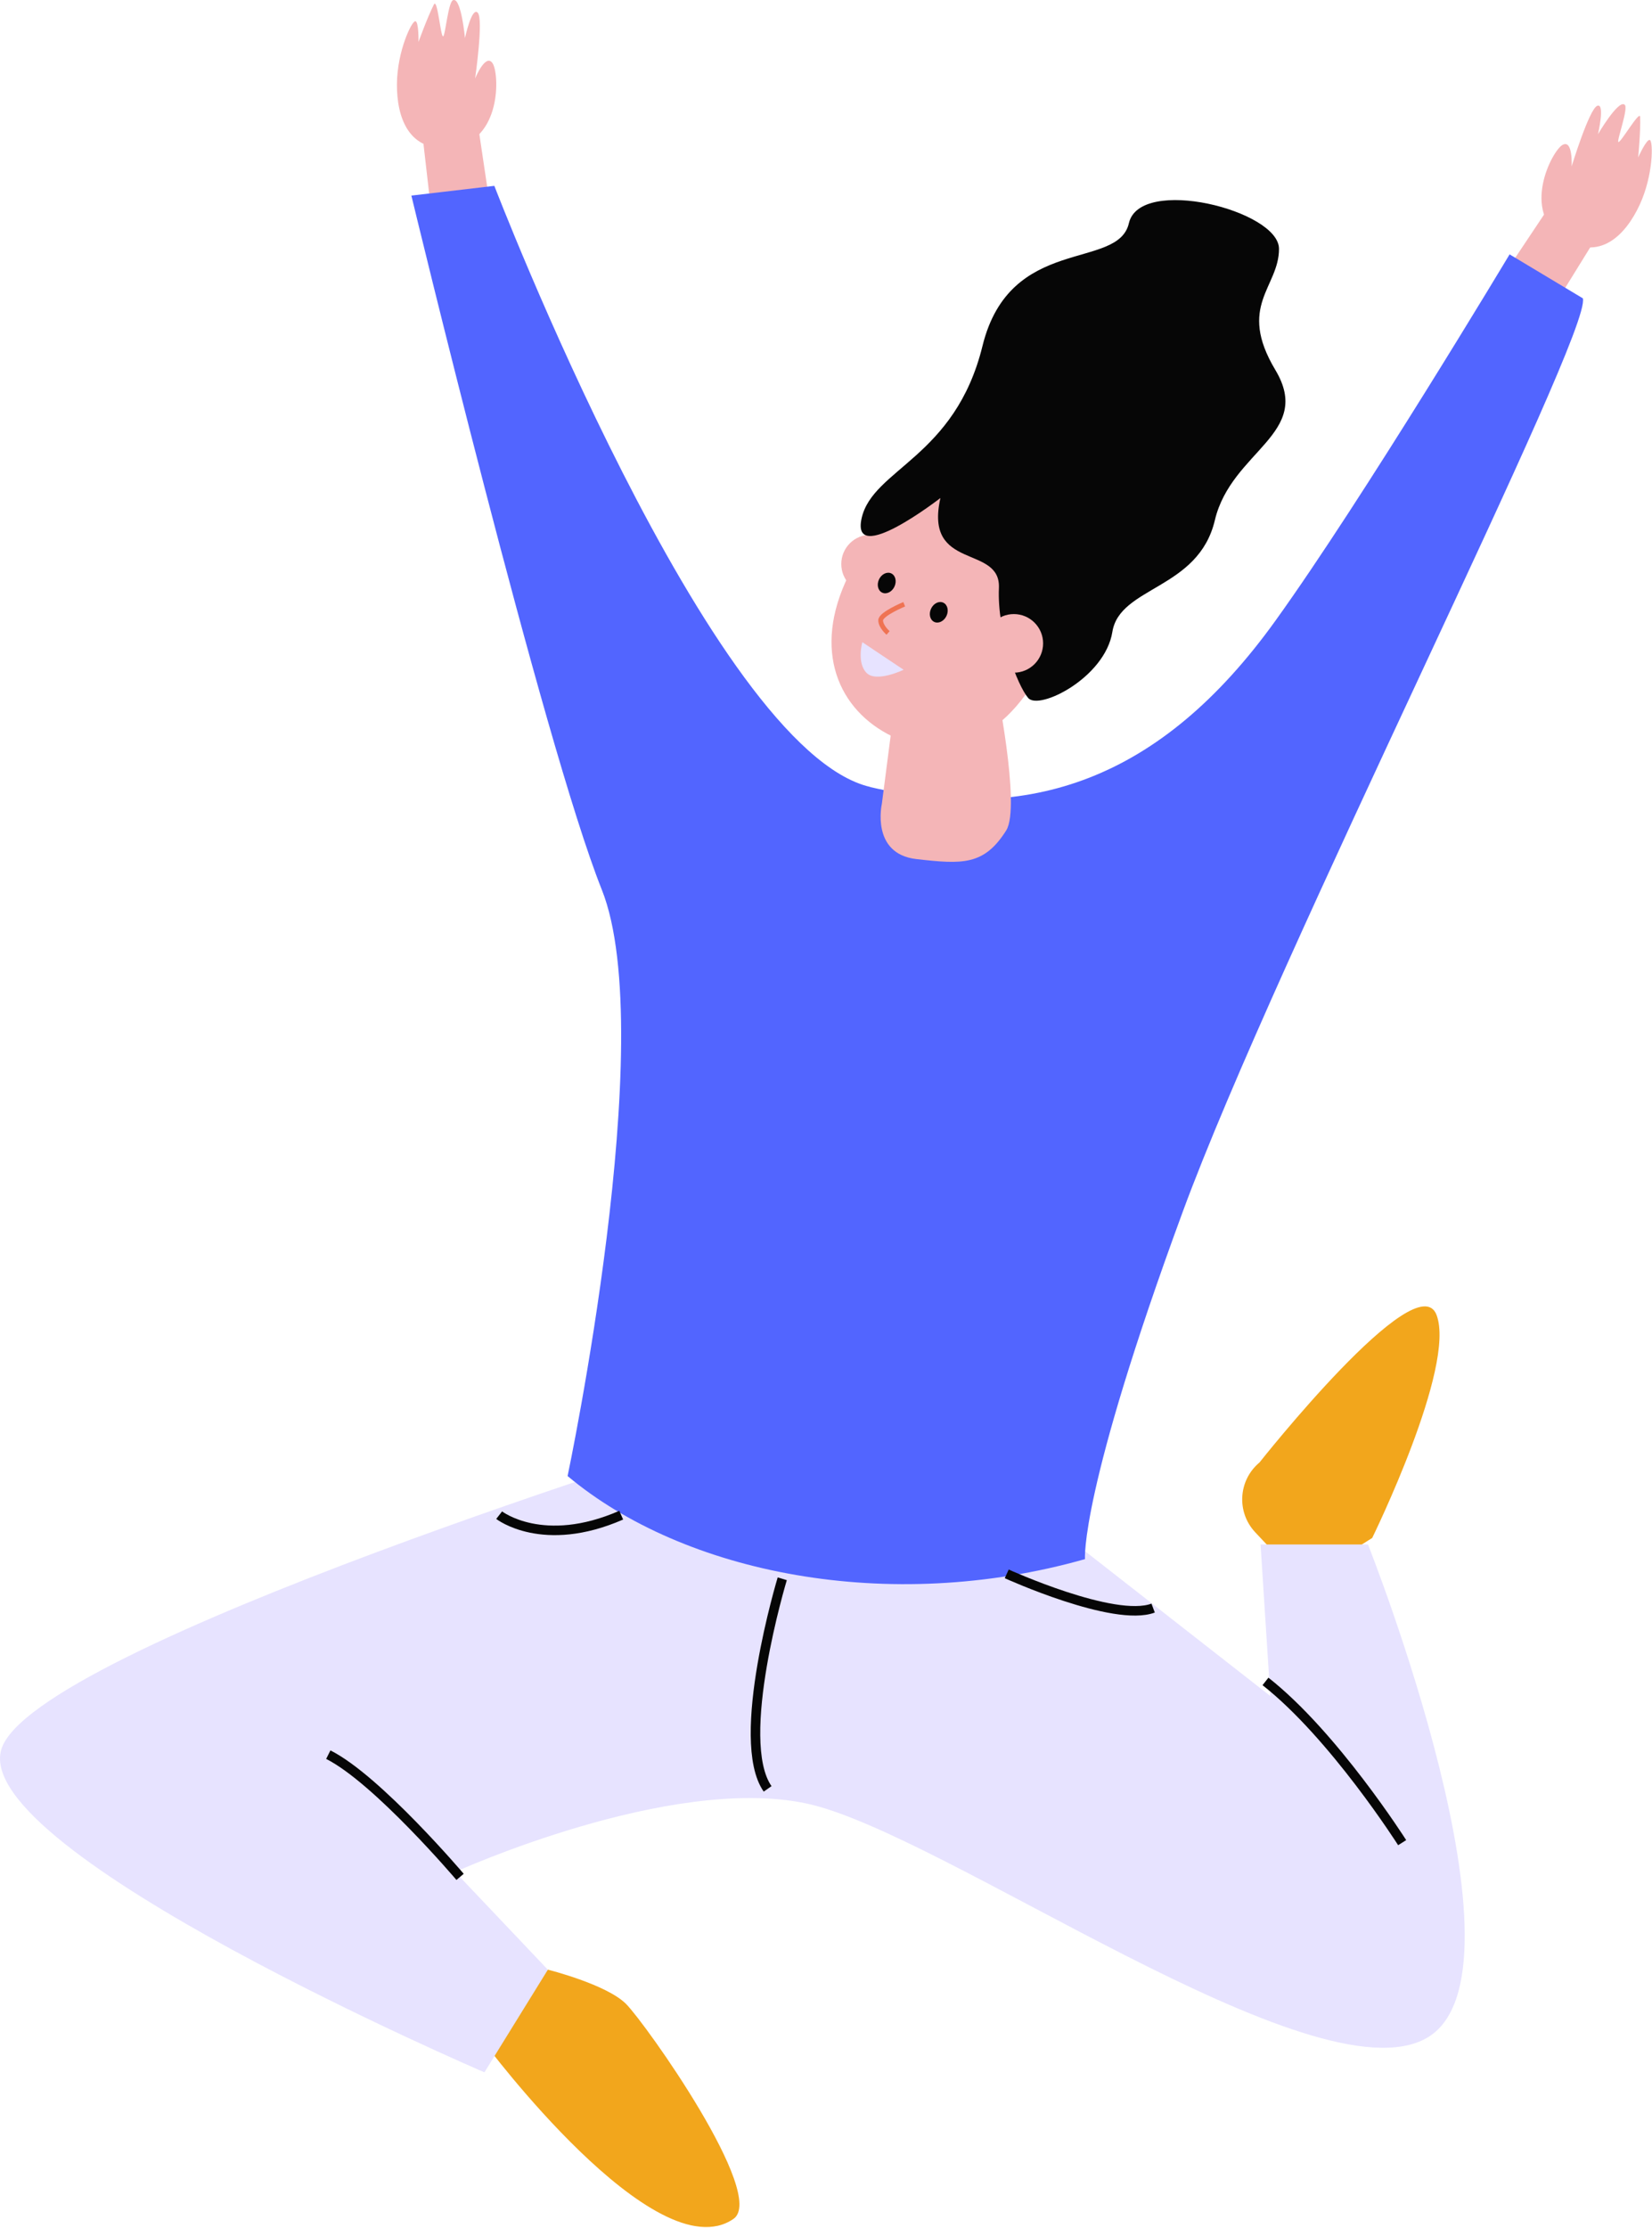 <svg width="112" height="151" viewBox="0 0 112 151" fill="none" xmlns="http://www.w3.org/2000/svg"><path d="M104.852 21.555L107.862 16.686L104.804 14.36L101.815 18.841L104.852 21.555Z" fill="#F4B5B7"/><path d="M105.98 16.182C108.453 17.74 110.206 15.944 111.164 13.883C112.102 11.85 112.081 9.585 111.857 9.49C111.633 9.395 111.062 10.674 111.062 10.674C111.062 10.674 111.232 8.932 111.198 7.933C111.184 7.416 109.88 9.687 109.724 9.626C109.581 9.572 110.458 7.239 110.131 7.089C109.697 6.777 108.338 9.096 108.338 9.096C108.338 9.096 108.834 6.967 108.29 7.171C107.747 7.375 106.551 11.279 106.551 11.279C106.551 11.279 106.653 9.422 105.933 9.823C105.213 10.225 103.086 14.353 105.994 16.182H105.98Z" fill="#F4B5B7"/><path d="M29.351 15.346L28.698 9.653L32.462 8.851L33.257 14.19L29.351 15.346Z" fill="#F4B5B7"/><path d="M30.621 10C27.72 10.354 26.898 7.98 26.911 5.709C26.925 3.471 27.91 1.431 28.155 1.438C28.399 1.445 28.372 2.846 28.372 2.846C28.372 2.846 28.963 1.2 29.418 0.302C29.656 -0.16 29.867 2.451 30.037 2.465C30.193 2.478 30.39 -0.011 30.75 0.003C31.273 -0.099 31.524 2.58 31.524 2.58C31.524 2.58 31.98 0.438 32.387 0.86C32.795 1.281 32.211 5.321 32.211 5.321C32.211 5.321 32.91 3.601 33.386 4.274C33.868 4.947 34.031 9.585 30.621 10Z" fill="#F4B5B7"/><path d="M88.282 107.246L85.102 103.866C83.818 102.499 83.947 100.337 85.388 99.133C85.388 99.133 96.061 85.633 97.392 89.129C98.731 92.631 93.031 104.247 93.031 104.247L88.282 107.24V107.246Z" fill="#F2A61C"/><path d="M37.15 133.511C37.15 133.511 41.117 134.504 42.442 135.831C43.767 137.157 52.035 148.814 49.725 150.405C44.433 154.05 32.849 138.483 32.849 138.483C32.849 138.483 32.849 133.845 37.15 133.511Z" fill="#F2A61C"/><path d="M49.393 97.072C49.393 97.072 2.072 111.647 0.082 118.604C-1.902 125.561 32.843 140.469 32.843 140.469L37.143 133.512L30.859 126.887C30.859 126.887 45.418 120.263 54.685 122.249C63.952 124.235 89.104 142.455 96.713 138.15C104.322 133.845 92.745 104.689 92.745 104.689H85.462L86.121 114.959L72.553 104.356L49.386 97.065L49.393 97.072Z" fill="#E7E3FF"/><path d="M58.993 53.349C69.781 55.852 78.675 52.907 86.461 42.087C92.419 33.803 102.345 17.243 102.345 17.243L107.312 20.222C107.971 22.541 86.603 64.686 80.176 82.165C73.178 101.187 73.559 105.682 73.559 105.682C60.222 109.457 46.363 106.655 38.481 100.051C38.481 100.051 44.766 70.236 40.798 60.3C36.831 50.364 27.89 13.258 27.89 13.258L33.515 12.598C33.515 12.598 48.211 50.84 58.999 53.342L58.993 53.349Z" fill="#5265FF"/><path d="M31.192 127.221C31.192 127.221 25.566 120.596 22.257 118.937" stroke="#060606" stroke-width="0.646" stroke-miterlimit="10"/><path d="M95.062 124.901C95.062 124.901 90.428 117.611 85.795 113.972" stroke="#060606" stroke-width="0.646" stroke-miterlimit="10"/><path d="M53.034 107.015C53.034 107.015 49.725 117.944 52.042 121.256" stroke="#060606" stroke-width="0.646" stroke-miterlimit="10"/><path d="M33.841 102.703C33.841 102.703 36.817 105.022 42.116 102.703" stroke="#060606" stroke-width="0.646" stroke-miterlimit="10"/><path d="M68.253 106.682C68.253 106.682 75.536 109.994 78.179 109.001" stroke="#060606" stroke-width="0.646" stroke-miterlimit="10"/><path d="M57.77 38.537C55.005 43.678 56.629 47.84 60.161 49.745C63.694 51.649 67.798 50.574 70.563 45.426C73.328 40.285 72.336 35.367 68.803 33.463C65.27 31.559 60.528 33.388 57.763 38.537H57.77Z" fill="#F4B5B7"/><path d="M68.219 56.287C69.238 54.662 67.471 46.106 67.471 46.106L60.684 47.541L59.787 54.485C59.787 54.485 59.02 57.879 62.131 58.232C65.243 58.586 66.717 58.674 68.219 56.287Z" fill="#F4B5B7"/><path d="M59.02 40.217C60.115 40.217 61.003 39.327 61.003 38.231C61.003 37.134 60.115 36.245 59.02 36.245C57.924 36.245 57.036 37.134 57.036 38.231C57.036 39.327 57.924 40.217 59.02 40.217Z" fill="#F4B5B7"/><path d="M64.167 41.752C64.338 41.392 64.242 40.989 63.954 40.852C63.666 40.715 63.294 40.896 63.124 41.256C62.953 41.616 63.048 42.018 63.337 42.155C63.625 42.292 63.997 42.111 64.167 41.752Z" fill="#060606"/><path d="M60.639 39.767C60.809 39.407 60.714 39.005 60.426 38.868C60.138 38.731 59.766 38.912 59.595 39.271C59.425 39.631 59.52 40.033 59.808 40.17C60.096 40.307 60.468 40.127 60.639 39.767Z" fill="#060606"/><path d="M61.302 40.958C61.302 40.958 59.706 41.618 59.706 42.046C59.706 42.474 60.208 42.903 60.208 42.903" stroke="#EF7353" stroke-width="0.321" stroke-miterlimit="10"/><path d="M61.262 45.399L58.463 43.529C58.463 43.529 58.075 44.889 58.734 45.596C59.393 46.303 61.262 45.399 61.262 45.399Z" fill="#E7E3FF"/><path d="M63.748 33.763C63.748 33.763 57.668 38.482 58.415 35.13C59.163 31.777 64.747 31.029 66.609 23.452C68.47 15.876 75.794 18.358 76.535 15.128C77.282 11.898 86.712 14.258 86.712 16.869C86.712 19.481 83.859 20.718 86.461 25.071C89.07 29.417 83.485 30.539 82.364 35.259C81.25 39.978 75.91 39.734 75.414 42.835C74.918 45.936 70.447 48.174 69.707 47.31C68.966 46.446 67.594 42.835 67.723 39.856C67.852 36.877 62.634 38.741 63.755 33.769L63.748 33.763Z" fill="#060606"/><path d="M68.735 45.596C69.831 45.596 70.719 44.707 70.719 43.61C70.719 42.514 69.831 41.624 68.735 41.624C67.64 41.624 66.751 42.514 66.751 43.61C66.751 44.707 67.64 45.596 68.735 45.596Z" fill="#F4B5B7"/></svg>
